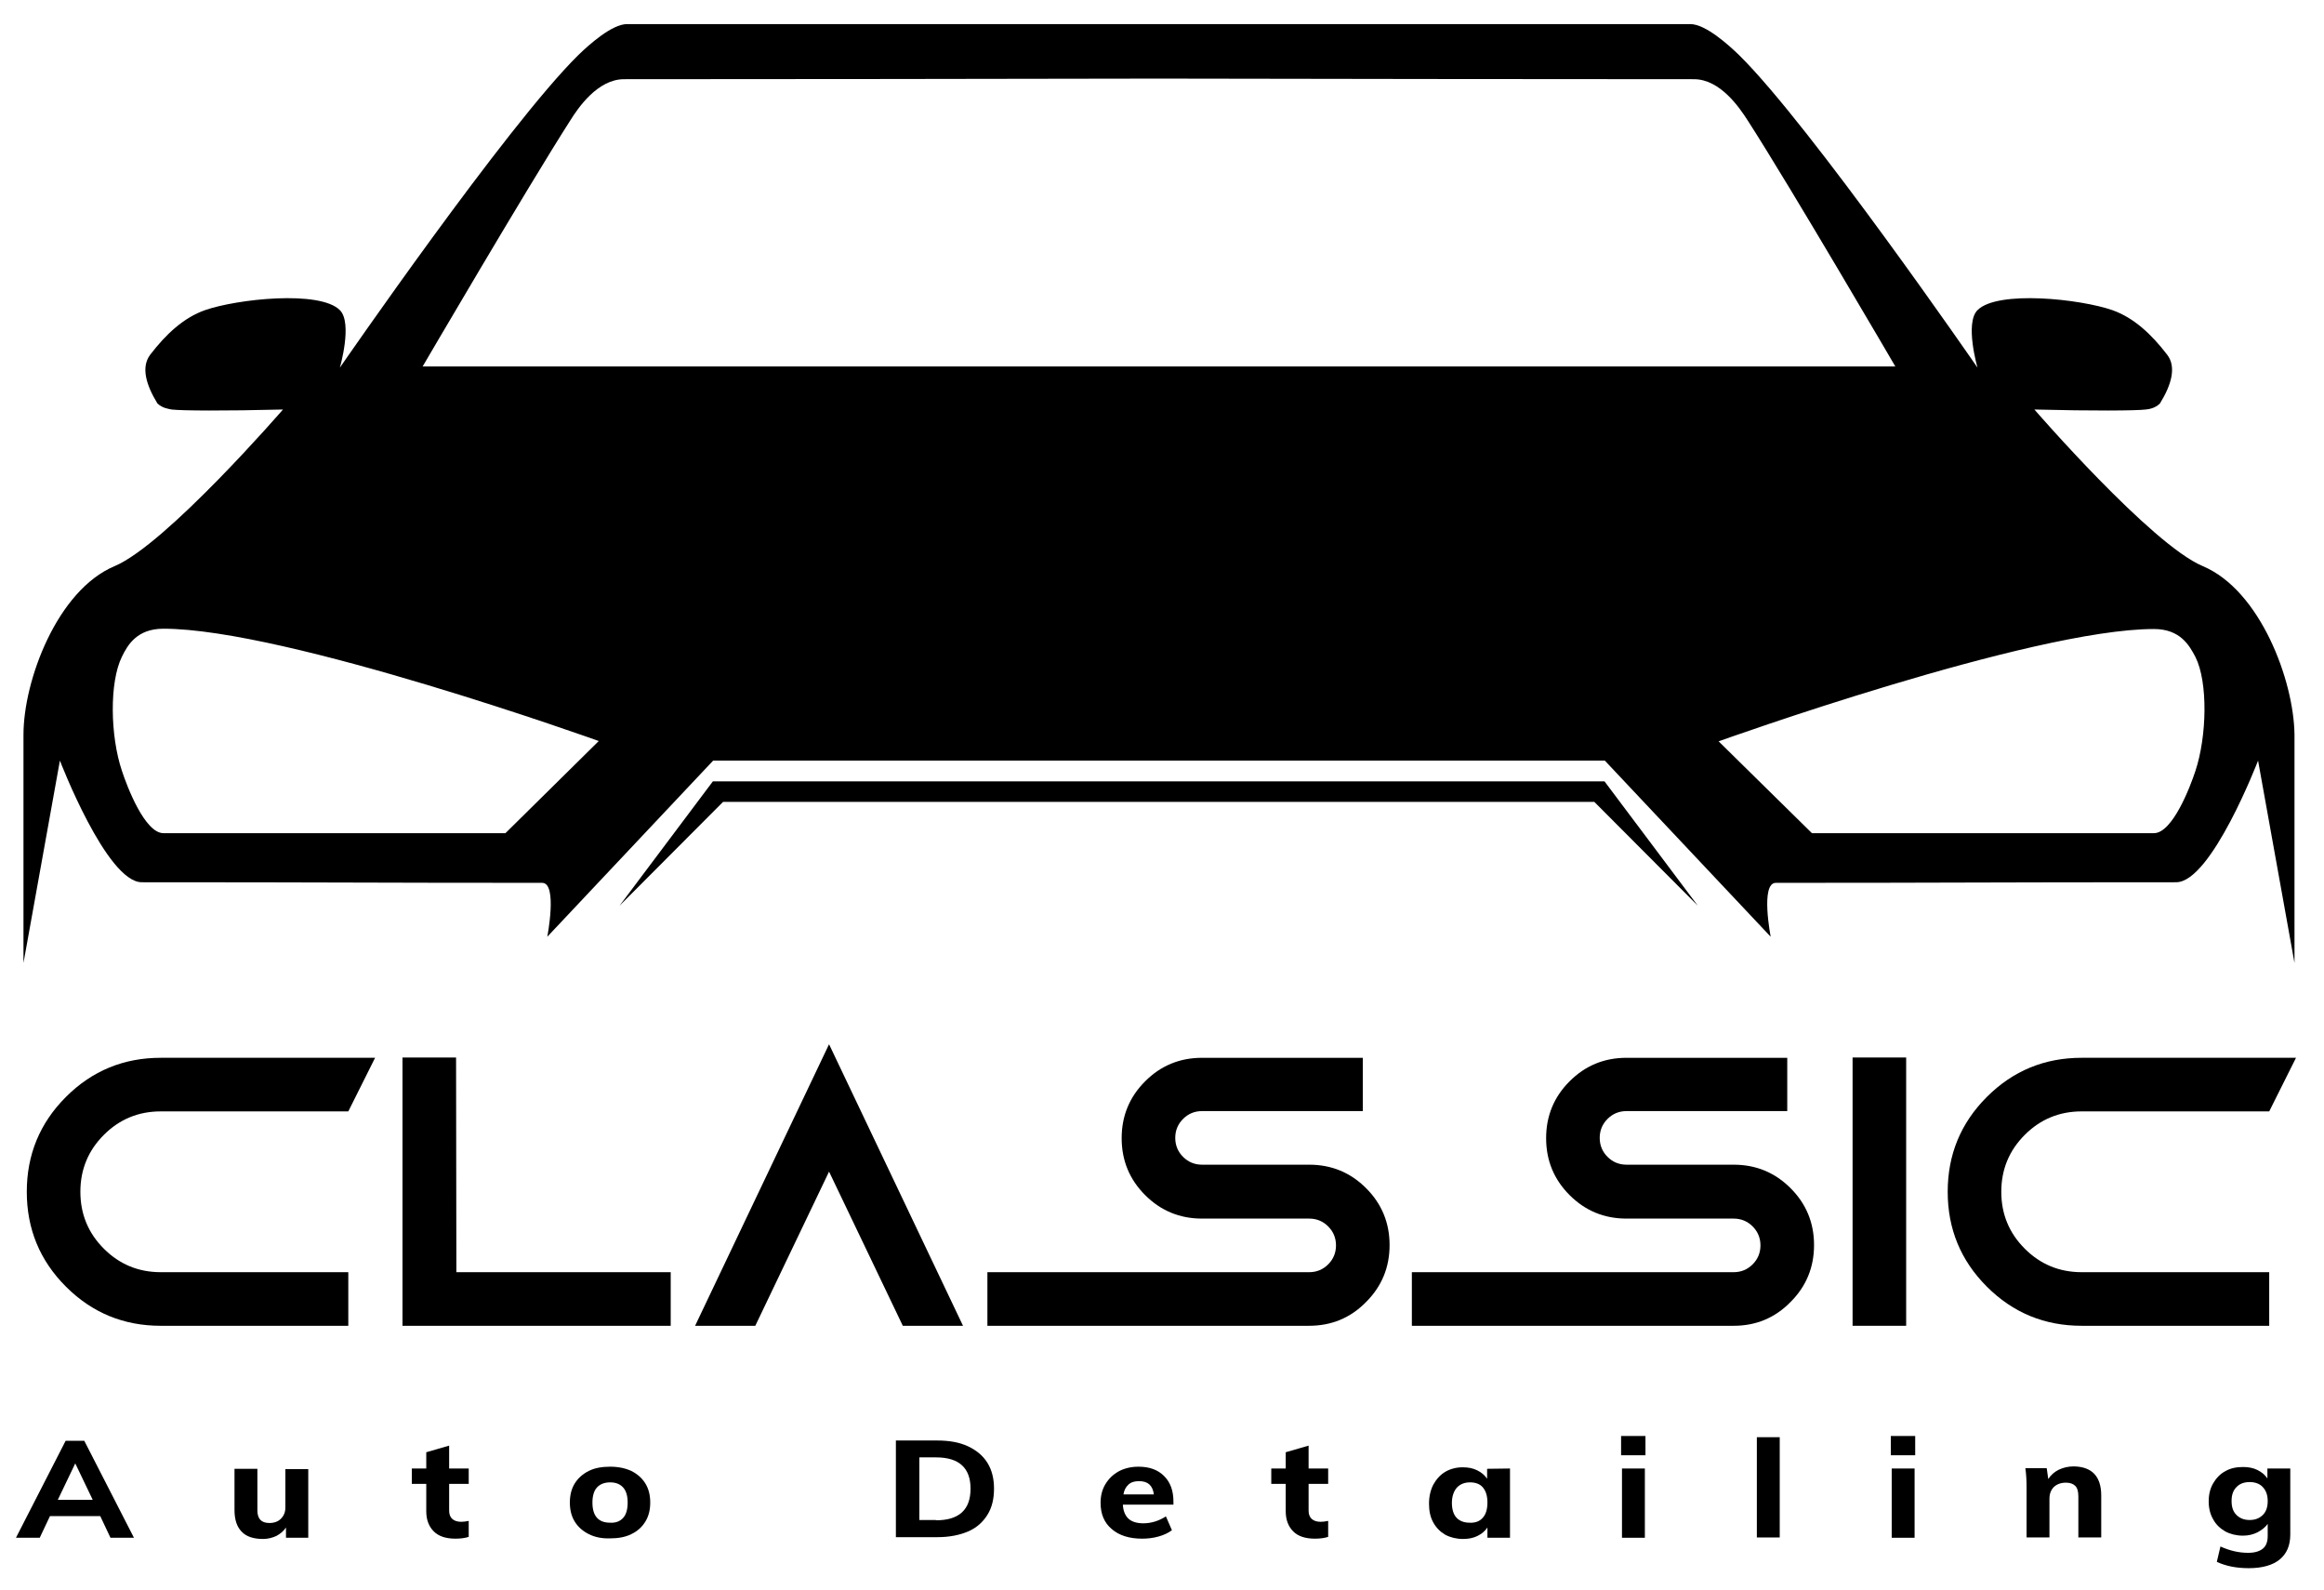 <?xml version="1.0" encoding="utf-8"?>
<!-- Generator: Adobe Illustrator 24.1.2, SVG Export Plug-In . SVG Version: 6.00 Build 0)  -->
<svg version="1.1" id="Layer_1" xmlns="http://www.w3.org/2000/svg" xmlns:xlink="http://www.w3.org/1999/xlink" x="0px" y="0px"
	 viewBox="0 0 772 528" style="enable-background:new 0 0 772 528;" xml:space="preserve">
<style type="text/css">
	.st0{fill:none;}
	.st1{enable-background:new    ;}
</style>
<path class="st0" d="M40.5,218.1c-4.2,8.5-3.9,26.3,0,37.9c1.7,5.2,7.6,20.7,13.8,20.7c52.4,0,113.6,0,113.6,0l31-30.5
	c0,0-103.9-37.3-144.6-37.3C45.5,208.8,42.4,214.3,40.5,218.1z"/>
<path class="st0" d="M729.3,218.1c4.2,8.5,3.9,26.3,0,37.9c-1.7,5.2-7.6,20.7-13.8,20.7c-52.4,0-113.6,0-113.6,0l-31-30.5
	c0,0,103.9-37.3,144.6-37.3C724.3,208.8,727.4,214.3,729.3,218.1z"/>
<g>
	<g>
		<g>
			<path d="M53.4,422.5h62.3v17.8H53.4c-12.3,0-22.8-4.3-31.5-13s-13-19.2-13-31.5s4.3-22.8,13-31.5s19.2-13,31.5-13h71.2l-8.9,17.8
				H53.4c-7.4,0-13.7,2.6-18.9,7.8c-5.2,5.2-7.8,11.5-7.8,18.9s2.6,13.7,7.8,18.9S46,422.5,53.4,422.5z"/>
			<path d="M151.6,422.5h71.2v17.8h-89.1v-89.1h17.8L151.6,422.5L151.6,422.5z"/>
			<path d="M230.9,440.3l44.5-93.5l44.5,93.5h-20l-24.5-51.2l-24.5,51.2H230.9z"/>
			<path d="M434.8,440.3H328v-17.8h106.9c2.5,0,4.6-0.9,6.3-2.6c1.7-1.7,2.6-3.8,2.6-6.3s-0.9-4.6-2.6-6.3s-3.8-2.6-6.3-2.6h-35.6
				c-7.4,0-13.7-2.6-18.9-7.8c-5.2-5.2-7.8-11.5-7.8-18.9s2.6-13.7,7.8-18.9c5.2-5.2,11.5-7.8,18.9-7.8h53.4V369h-53.4
				c-2.5,0-4.6,0.9-6.3,2.6c-1.7,1.7-2.6,3.8-2.6,6.3s0.9,4.6,2.6,6.3c1.7,1.7,3.8,2.6,6.3,2.6h35.6c7.4,0,13.7,2.6,18.9,7.8
				c5.2,5.2,7.8,11.5,7.8,18.9s-2.6,13.7-7.8,18.9C448.6,437.7,442.3,440.3,434.8,440.3z"/>
			<path d="M575.9,440.3H469v-17.8h106.9c2.5,0,4.6-0.9,6.3-2.6c1.7-1.7,2.6-3.8,2.6-6.3s-0.9-4.6-2.6-6.3c-1.7-1.7-3.8-2.6-6.3-2.6
				h-35.6c-7.4,0-13.7-2.6-18.9-7.8s-7.8-11.5-7.8-18.9s2.6-13.7,7.8-18.9c5.2-5.2,11.5-7.8,18.9-7.8h53.4V369h-53.4
				c-2.5,0-4.6,0.9-6.3,2.6s-2.6,3.8-2.6,6.3s0.9,4.6,2.6,6.3c1.7,1.7,3.8,2.6,6.3,2.6h35.6c7.4,0,13.7,2.6,18.9,7.8
				c5.2,5.2,7.8,11.5,7.8,18.9s-2.6,13.7-7.8,18.9C589.6,437.7,583.3,440.3,575.9,440.3z"/>
			<path d="M633.2,440.3h-17.8v-89.1h17.8V440.3z"/>
			<path d="M691.5,422.5h62.3v17.8h-62.3c-12.3,0-22.8-4.3-31.5-13s-13-19.2-13-31.5s4.3-22.8,13-31.5s19.2-13,31.5-13h71.2
				l-8.9,17.8h-62.3c-7.4,0-13.7,2.6-18.9,7.8c-5.2,5.2-7.8,11.5-7.8,18.9s2.6,13.7,7.8,18.9S684.1,422.5,691.5,422.5z"/>
		</g>
	</g>
	<path d="M208.3,8c-5,0-12.6,6.8-16.2,10.3c-23.7,23.3-79.2,103.8-79.2,103.8s4.3-14.8,0-19.1c-6.7-6.7-34.2-3.7-44.8,0
		c-7.1,2.5-13,8-18.2,14.8c-3.1,4.1-1.4,10,2.4,16.2c1.7,1.6,3.8,1.8,4.7,2c3.3,0.4,17.6,0.5,37,0c0,0-38.8,44.8-55.9,52
		C19,196,7.8,226,7.8,244c0,18.9,0,75.8,0,75.8l12.1-67.2c0,0,15.5,40.4,27.2,40.4c65,0,73,0.2,133,0.2c5.2,0,1.7,17.9,1.7,17.9
		l55.1-58.5h148h0.2h148l55.1,58.5c0,0-3.5-17.9,1.7-17.9c60,0,68-0.2,133-0.2c11.7,0,27.2-40.4,27.2-40.4l12.1,67.2
		c0,0,0-56.8,0-75.8c-0.2-18-11.4-48-30.5-56c-17.1-7.2-55.9-52-55.9-52c19.4,0.5,33.7,0.4,37,0c1-0.1,3.1-0.4,4.7-2
		c3.9-6.3,5.5-12.2,2.4-16.2c-5.2-6.8-11.1-12.3-18.2-14.8c-10.6-3.7-38.1-6.7-44.8,0c-4.3,4.3,0,19.1,0,19.1s-55.5-80.5-79.2-103.8
		C574.1,14.8,566.5,8,561.5,8C517.2,8,385,8,385,8H208.3z M167.9,276.7c0,0-61.3,0-113.6,0c-6.2,0-12.1-15.5-13.8-20.7
		c-3.9-11.6-4.2-29.4,0-37.9c1.9-3.9,5-9.3,13.8-9.3c40.7,0,144.6,37.3,144.6,37.3L167.9,276.7z M140.4,121.7c0,0,34.5-59,49.1-81.8
		c2.5-4,9-13.6,17.8-13.6c55,0,119.2-0.1,177.7-0.2c58.5,0.1,122.7,0.2,177.7,0.2c8.8,0,15.2,9.6,17.8,13.6
		c14.6,22.7,49.1,81.8,49.1,81.8C466.5,121.7,303.5,121.7,140.4,121.7z M729.3,256c-1.7,5.2-7.6,20.7-13.8,20.7
		c-52.4,0-113.6,0-113.6,0l-31-30.5c0,0,103.9-37.3,144.6-37.3c8.8,0,11.8,5.5,13.8,9.3C733.5,226.6,733.1,244.5,729.3,256z"/>
	<polygon points="533,259.5 385,259.5 384.8,259.5 236.8,259.5 205.8,300.8 240.2,266.3 384.8,266.3 385,266.3 529.6,266.3 
		564,300.8 	"/>
</g>
<g class="st1">
	<path d="M33.3,503.5H16.6l-3.4,7.2H5.3l16.5-32.2H28l16.5,32.2h-7.8L33.3,503.5z M30.8,498.1L25,486l-5.8,12.1H30.8z"/>
	<path d="M102.4,487.7v23H95v-3.4c-0.8,1.2-1.9,2.1-3.2,2.8c-1.3,0.6-2.8,1-4.4,1c-3.2,0-5.6-0.8-7.1-2.4c-1.6-1.6-2.4-4-2.4-7.2
		v-13.7h7.6v13.8c0,2.8,1.3,4.2,4,4.2c1.6,0,2.9-0.5,3.8-1.4c1-1,1.5-2.2,1.5-3.8v-12.7h7.6V487.7z"/>
	<path d="M149.2,492.8v8.9c0,1.3,0.4,2.2,1.1,2.8c0.7,0.6,1.7,0.9,2.9,0.9c0.7,0,1.6-0.1,2.5-0.3v5.3c-1.2,0.4-2.7,0.6-4.4,0.6
		c-3.2,0-5.6-0.8-7.2-2.4s-2.5-3.8-2.5-6.7v-9.1h-4.8v-5.1h4.8v-5.4l7.6-2.2v7.6h6.5v5.1L149.2,492.8L149.2,492.8z"/>
	<path d="M195.6,509.5c-2-1-3.6-2.4-4.7-4.2c-1.1-1.8-1.6-3.9-1.6-6.3s0.5-4.5,1.6-6.3s2.7-3.2,4.7-4.2s4.4-1.4,7.1-1.4
		c2.7,0,5,0.5,7,1.4c2,1,3.6,2.4,4.7,4.2c1.1,1.8,1.6,3.9,1.6,6.3s-0.5,4.5-1.6,6.3s-2.6,3.2-4.7,4.2c-2,1-4.4,1.4-7,1.4
		C200,511,197.6,510.5,195.6,509.5z M207,504.1c1-1.1,1.5-2.8,1.5-5.1c0-2.2-0.5-3.9-1.5-5s-2.4-1.7-4.3-1.7c-1.9,0-3.4,0.6-4.4,1.7
		s-1.5,2.8-1.5,5c0,4.5,2,6.7,5.9,6.7C204.6,505.8,206,505.2,207,504.1z"/>
	<path d="M297.6,478.4h13.8c3.9,0,7.3,0.6,10.1,1.9s5,3.1,6.5,5.5s2.2,5.3,2.2,8.6c0,3.4-0.7,6.3-2.2,8.7s-3.6,4.3-6.4,5.5
		s-6.2,1.9-10.2,1.9h-13.8V478.4z M310.9,504.9c7.7,0,11.5-3.5,11.5-10.5c0-6.9-3.8-10.4-11.5-10.4h-5.5v20.8h5.5V504.9z"/>
	<path d="M389.8,499.7H373c0.1,2.1,0.8,3.7,1.9,4.7s2.8,1.5,4.9,1.5c1.3,0,2.6-0.2,3.9-0.6c1.3-0.4,2.5-1,3.6-1.7l2,4.6
		c-1.2,0.9-2.7,1.6-4.5,2.1s-3.6,0.7-5.4,0.7c-4.3,0-7.7-1.1-10.1-3.2c-2.5-2.1-3.7-5-3.7-8.7c0-2.3,0.5-4.4,1.6-6.2
		s2.5-3.2,4.5-4.3c1.9-1,4.1-1.5,6.5-1.5c3.6,0,6.4,1,8.5,3.1s3.1,4.9,3.1,8.5V499.7z M374.9,493c-0.9,0.8-1.5,1.9-1.7,3.3h10.1
		c-0.4-3-2-4.4-4.9-4.4C376.9,491.9,375.8,492.2,374.9,493z"/>
	<path d="M434.7,492.8v8.9c0,1.3,0.4,2.2,1.1,2.8s1.7,0.9,2.9,0.9c0.7,0,1.6-0.1,2.5-0.3v5.3c-1.2,0.4-2.7,0.6-4.4,0.6
		c-3.2,0-5.6-0.8-7.2-2.4s-2.5-3.8-2.5-6.7v-9.1h-4.8v-5.1h4.8v-5.4l7.6-2.2v7.6h6.5v5.1L434.7,492.8L434.7,492.8z"/>
	<path d="M501.6,487.7v23h-7.5v-3.4c-0.8,1.2-1.9,2.1-3.3,2.8c-1.4,0.7-3,1-4.8,1c-2.2,0-4.2-0.5-5.9-1.4c-1.7-1-3-2.3-4-4.1
		s-1.4-3.9-1.4-6.2c0-2.4,0.5-4.5,1.4-6.3c1-1.8,2.3-3.3,4-4.3s3.7-1.5,5.8-1.5c1.8,0,3.4,0.3,4.8,1s2.5,1.6,3.3,2.8v-3.3
		L501.6,487.7L501.6,487.7z M492.6,504c1-1.1,1.5-2.8,1.5-5s-0.5-3.8-1.5-5s-2.5-1.7-4.3-1.7s-3.3,0.6-4.4,1.8c-1,1.2-1.6,2.9-1.6,5
		s0.5,3.8,1.5,4.9s2.5,1.7,4.4,1.7C490.1,505.8,491.6,505.2,492.6,504z"/>
	<path d="M546.6,476.9v6.4h-8.1v-6.4H546.6z M538.8,487.7h7.6v23h-7.6V487.7z"/>
	<path d="M583.6,477.3h7.6v33.3h-7.6V477.3z"/>
	<path d="M636.2,476.9v6.4h-8.1v-6.4H636.2z M628.4,487.7h7.6v23h-7.6V487.7z"/>
	<path d="M698,496.7v13.9h-7.6V497c0-1.6-0.3-2.8-1-3.5s-1.7-1.1-3.1-1.1c-1.7,0-3,0.5-4,1.4c-1,1-1.5,2.3-1.5,3.9v12.9h-7.6v-16.4
		c0-2.4-0.1-4.6-0.4-6.6h7.1l0.5,3.6c0.9-1.4,2.1-2.4,3.5-3.1c1.5-0.7,3.1-1.1,5-1.1C694.9,487.1,698,490.3,698,496.7z"/>
	<path d="M760.8,487.7v21.9c0,3.7-1.2,6.4-3.5,8.3s-5.8,2.9-10.3,2.9c-4.1,0-7.6-0.7-10.6-2.1l1.2-5.1c3.1,1.4,6.1,2.1,9.2,2.1
		c2.2,0,3.8-0.5,4.9-1.4c1.1-0.9,1.6-2.3,1.6-4.2v-4c-0.8,1.1-1.9,2-3.4,2.8c-1.4,0.7-3,1.1-4.8,1.1c-2.2,0-4.2-0.5-5.9-1.4
		c-1.7-1-3.1-2.3-4-4c-1-1.7-1.5-3.7-1.5-6s0.5-4.3,1.5-6s2.3-3.1,4-4c1.7-1,3.7-1.4,5.9-1.4c1.8,0,3.4,0.3,4.8,1
		c1.4,0.7,2.5,1.6,3.3,2.8v-3.3L760.8,487.7L760.8,487.7z M751.7,503.1c1.1-1.1,1.6-2.6,1.6-4.6c0-1.9-0.5-3.4-1.6-4.6
		c-1-1.1-2.5-1.7-4.4-1.7s-3.4,0.6-4.4,1.7c-1.1,1.1-1.6,2.6-1.6,4.6s0.5,3.5,1.6,4.6s2.5,1.7,4.4,1.7S750.6,504.2,751.7,503.1z"/>
</g>
</svg>
